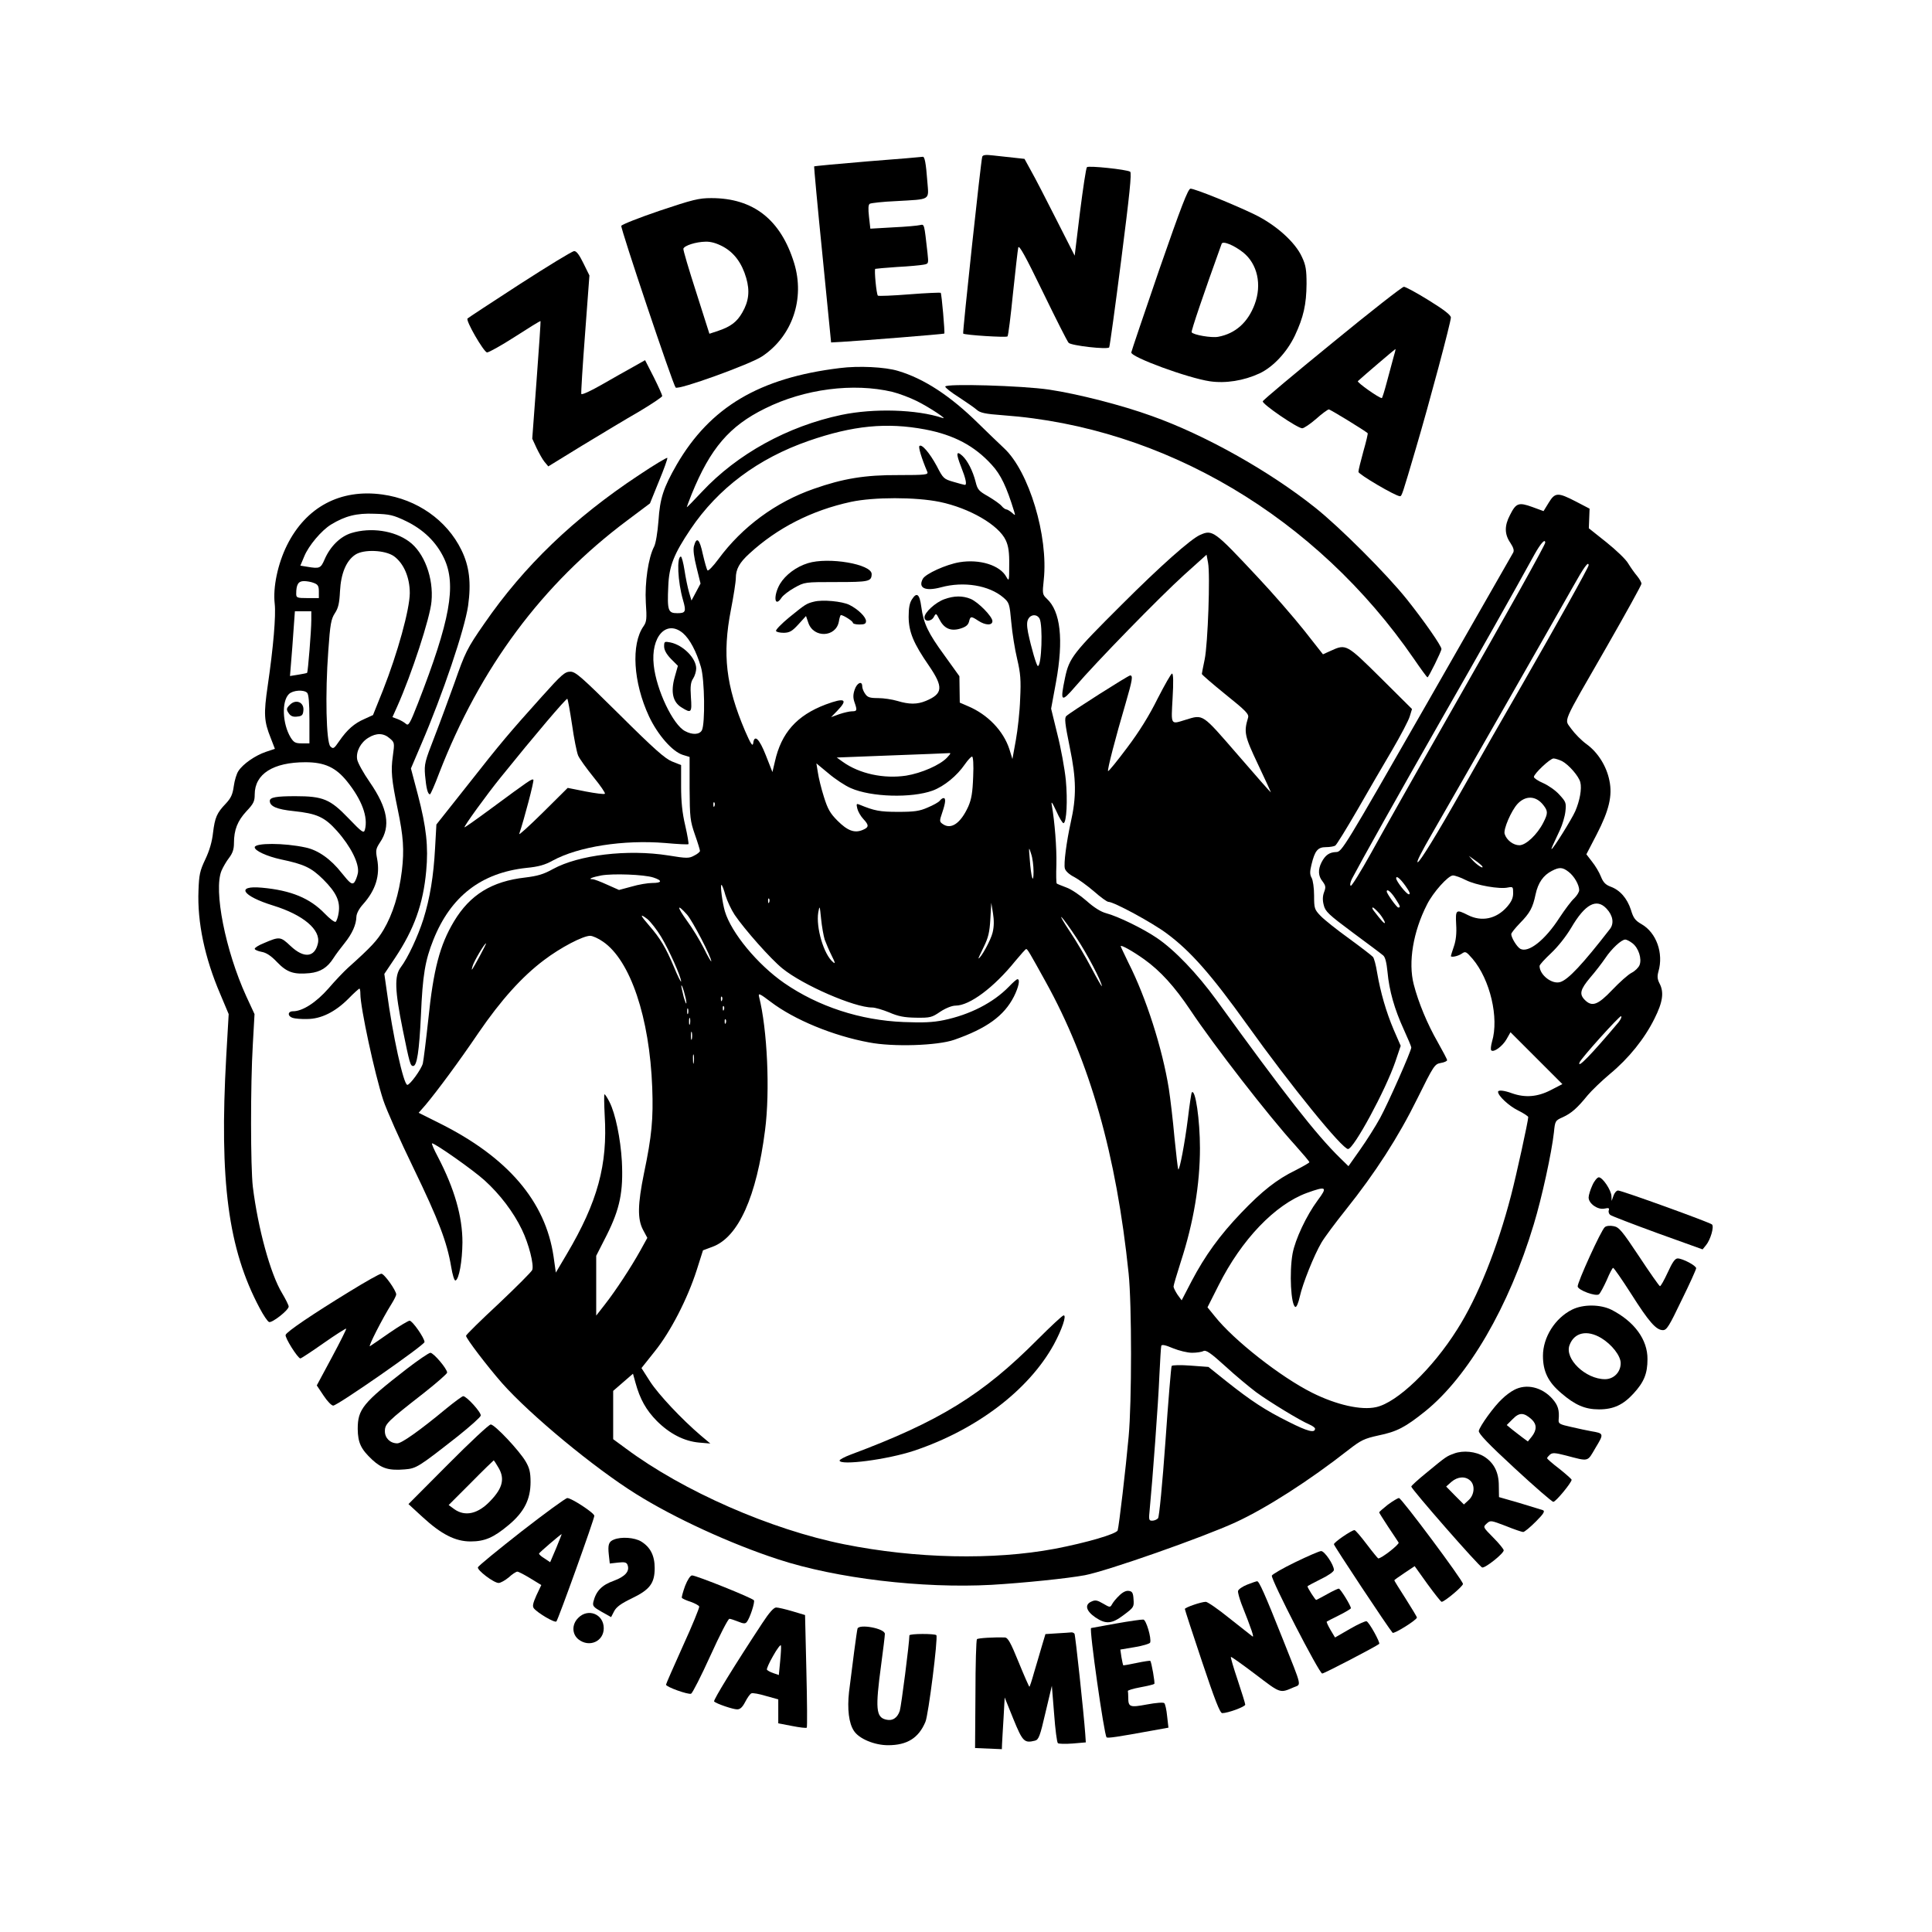 <?xml version="1.0" encoding="UTF-8" standalone="yes"?>
<svg version="1.0" xmlns="http://www.w3.org/2000/svg" width="100mm" height="100mm" viewBox="0 0 1024 1024" preserveAspectRatio="xMidYMid meet">
  <g transform="translate(0,1024) scale(0.1,-0.1)" fill="#000000" stroke="none">
    <path d="M5206 9409 c-7 -20 -105 -933 -101 -937 8 -8 229 -22 235 -15 4 4 17
107 29 228 13 121 25 230 28 243 4 16 37 -43 130 -235 69 -142 130 -263 137
-270 14 -15 207 -37 215 -24 3 5 32 215 64 466 44 344 56 459 47 465 -20 12
-221 33 -229 24 -5 -5 -21 -113 -37 -239 l-28 -230 -99 195 c-54 107 -114 223
-133 256 l-34 62 -55 6 c-30 3 -80 9 -110 12 -41 5 -56 3 -59 -7z"/>
    <path d="M4602 9385 c-156 -13 -285 -25 -287 -27 -1 -1 18 -212 44 -468 l46
-465 55 3 c106 6 542 41 545 44 4 4 -14 211 -19 216 -3 2 -77 -1 -166 -8 -88
-7 -163 -10 -167 -7 -8 8 -20 137 -14 142 3 1 56 6 116 10 61 3 123 9 139 12
28 5 28 5 22 62 -18 158 -16 153 -40 148 -11 -3 -75 -9 -142 -12 l-121 -7 -7
62 c-5 44 -4 65 4 70 7 4 69 11 138 14 189 11 175 2 167 105 -7 95 -14 132
-24 130 -3 -1 -133 -12 -289 -24z"/>
    <path d="M6145 8813 c-81 -236 -148 -434 -149 -441 -2 -25 301 -136 417 -153
83 -12 179 3 263 42 72 34 145 112 187 200 46 98 61 165 62 274 0 74 -4 100
-24 142 -35 79 -139 172 -253 227 -112 54 -315 136 -338 136 -13 0 -50 -96
-165 -427z m444 89 c76 -61 100 -171 61 -275 -36 -96 -102 -155 -193 -172 -35
-7 -133 10 -141 24 -4 6 66 211 159 469 6 17 66 -8 114 -46z"/>
    <path d="M3496 9123 c-109 -37 -200 -73 -203 -80 -5 -12 273 -840 288 -857 13
-15 395 123 458 165 161 107 228 306 170 495 -71 230 -216 344 -439 344 -66 0
-98 -8 -274 -67z m336 -190 c59 -32 100 -87 123 -166 20 -69 14 -124 -21 -184
-28 -49 -61 -74 -126 -96 l-48 -16 -70 220 c-39 121 -70 225 -68 231 6 17 67
36 117 37 29 1 59 -8 93 -26z"/>
    <path d="M2755 8734 c-148 -96 -273 -178 -277 -182 -11 -11 85 -176 103 -180
8 -1 75 36 148 83 73 47 134 85 136 83 1 -2 -8 -142 -21 -313 l-23 -310 23
-50 c13 -27 32 -61 42 -73 l20 -24 179 110 c99 60 235 142 303 181 67 40 122
77 122 82 0 5 -20 50 -45 100 l-46 90 -62 -35 c-35 -19 -110 -62 -168 -95 -61
-35 -106 -55 -108 -49 -2 6 7 150 20 320 l23 308 -32 65 c-22 45 -37 65 -49
64 -10 0 -139 -79 -288 -175z"/>
    <path d="M7061 8422 c-200 -163 -366 -302 -368 -309 -5 -14 184 -143 209 -143
9 0 43 23 74 50 31 28 62 50 67 50 8 0 189 -111 206 -126 2 -2 -8 -45 -23 -97
-14 -51 -26 -99 -26 -108 0 -13 197 -129 220 -129 10 0 12 7 85 255 71 240
185 668 185 692 0 13 -36 41 -117 91 -64 40 -124 72 -132 72 -9 0 -180 -134
-380 -298z m324 -79 c-7 -27 -23 -85 -35 -130 -12 -46 -24 -83 -26 -83 -15 0
-134 84 -127 90 29 27 197 170 199 170 2 0 -3 -21 -11 -47z"/>
    <path d="M4450 8289 c-426 -52 -686 -207 -863 -511 -71 -124 -89 -178 -97
-299 -5 -62 -14 -118 -23 -136 -31 -59 -50 -191 -44 -297 6 -86 4 -102 -12
-125 -67 -95 -55 -298 29 -478 46 -98 124 -187 179 -204 l36 -11 0 -166 c1
-156 3 -172 28 -245 15 -42 27 -82 27 -87 0 -5 -14 -17 -31 -25 -27 -15 -39
-15 -137 1 -216 34 -474 3 -611 -72 -50 -28 -82 -37 -147 -45 -177 -20 -293
-91 -378 -233 -75 -125 -109 -255 -136 -520 -12 -111 -25 -215 -29 -233 -9
-32 -68 -113 -82 -113 -20 0 -78 264 -109 497 l-13 91 57 85 c101 152 149 285
165 461 12 128 1 231 -44 403 l-37 140 55 129 c114 265 229 606 248 733 17
122 7 210 -36 297 -77 157 -235 268 -418 293 -223 31 -405 -66 -506 -269 -49
-99 -75 -223 -65 -310 7 -62 -7 -229 -37 -434 -22 -151 -20 -188 16 -278 l22
-57 -48 -16 c-56 -19 -121 -64 -145 -101 -10 -14 -21 -51 -25 -81 -6 -44 -15
-63 -42 -92 -48 -50 -58 -74 -68 -155 -5 -47 -19 -95 -41 -141 -29 -61 -33
-82 -36 -164 -7 -168 33 -358 115 -549 l45 -107 -13 -225 c-37 -661 10 -1019
177 -1333 20 -38 42 -71 50 -74 16 -6 104 63 104 82 0 7 -16 39 -35 71 -62
102 -128 345 -155 564 -12 103 -13 537 0 755 l9 160 -44 95 c-110 241 -174
562 -131 665 8 19 26 50 40 68 19 25 26 46 26 78 0 71 19 118 66 169 38 40 44
53 44 89 0 109 98 171 269 171 102 0 161 -28 220 -101 79 -98 113 -190 95
-257 -6 -20 -14 -15 -88 62 -96 100 -134 116 -280 116 -102 0 -136 -6 -136
-25 0 -29 38 -45 126 -54 123 -13 164 -31 230 -105 73 -82 119 -173 111 -223
-4 -20 -13 -43 -20 -51 -12 -11 -22 -4 -66 51 -58 74 -125 121 -191 135 -114
25 -270 25 -270 1 0 -18 65 -48 139 -64 124 -26 161 -44 224 -106 70 -70 91
-116 82 -176 -3 -23 -11 -45 -16 -49 -6 -3 -32 17 -58 44 -78 81 -178 123
-333 137 -141 13 -105 -44 61 -95 158 -49 252 -128 236 -200 -17 -75 -74 -81
-145 -14 -54 51 -58 51 -144 14 -25 -10 -46 -23 -46 -29 0 -5 16 -12 36 -16
25 -4 51 -21 83 -55 52 -54 88 -66 172 -58 57 6 94 29 126 79 12 19 39 55 60
81 40 50 61 97 62 140 1 17 15 43 35 65 67 75 91 152 75 240 -9 46 -7 54 15
88 58 85 41 181 -54 319 -34 49 -64 103 -67 121 -7 41 18 90 60 115 42 26 80
25 112 -3 26 -22 27 -23 17 -95 -11 -77 -7 -123 26 -282 30 -143 35 -215 22
-325 -15 -123 -48 -230 -97 -313 -34 -57 -64 -90 -189 -202 -21 -19 -68 -68
-103 -109 -65 -74 -137 -121 -188 -121 -29 0 -30 -26 -2 -35 12 -4 46 -7 77
-6 73 0 148 37 218 107 29 30 56 54 59 54 3 0 5 -13 5 -28 0 -72 75 -421 121
-562 17 -52 89 -214 160 -360 134 -277 178 -393 200 -523 7 -43 17 -76 23 -74
19 6 36 102 37 202 0 137 -42 284 -130 453 -21 39 -35 72 -31 72 17 0 220
-143 278 -196 81 -73 154 -169 198 -261 37 -76 65 -187 55 -214 -3 -9 -84 -90
-178 -179 -95 -88 -173 -165 -173 -170 0 -14 113 -162 191 -251 150 -169 488
-449 711 -588 201 -126 501 -264 753 -346 308 -101 763 -155 1130 -135 170 10
404 34 495 51 120 23 626 201 798 280 163 75 391 221 600 385 66 51 82 59 159
76 97 20 141 43 247 128 228 184 444 554 575 990 43 141 95 380 107 488 6 61
7 63 48 81 45 21 75 47 131 116 21 25 74 76 118 113 99 82 183 186 236 293 44
88 52 140 26 188 -11 22 -12 37 -5 62 28 97 -11 206 -90 251 -33 19 -43 32
-56 76 -20 61 -58 105 -109 123 -26 10 -38 23 -50 53 -9 23 -30 58 -47 79
l-30 39 55 106 c65 126 84 205 67 285 -15 76 -61 149 -120 192 -28 20 -64 57
-82 82 -37 55 -57 9 186 432 102 178 186 330 186 337 0 7 -10 25 -23 41 -13
15 -34 45 -47 66 -12 22 -65 72 -116 113 l-93 74 2 52 2 52 -73 38 c-95 49
-110 49 -144 -7 l-27 -44 -60 22 c-72 26 -86 21 -118 -43 -30 -57 -29 -102 2
-147 17 -26 21 -41 15 -52 -5 -9 -211 -369 -458 -801 -441 -770 -450 -785
-480 -786 -36 -1 -58 -16 -78 -55 -19 -38 -18 -72 6 -101 16 -22 18 -30 8 -56
-8 -21 -9 -43 -2 -69 8 -34 25 -50 154 -146 80 -59 152 -113 161 -121 11 -9
18 -38 23 -88 9 -99 37 -197 86 -304 22 -48 40 -91 40 -96 0 -18 -122 -294
-165 -373 -24 -44 -72 -120 -106 -168 l-62 -88 -44 43 c-127 124 -295 339
-656 838 -102 140 -221 265 -316 329 -72 49 -205 114 -269 131 -27 7 -64 30
-103 65 -33 29 -81 62 -107 71 -26 10 -49 19 -51 21 -3 2 -4 47 -2 101 2 89
-9 226 -24 312 -5 27 0 21 24 -30 16 -36 33 -64 38 -63 16 5 22 120 12 228 -6
60 -26 170 -45 244 l-33 135 26 141 c41 225 24 375 -49 442 -23 22 -24 26 -16
100 25 231 -78 574 -210 697 -30 28 -91 87 -136 131 -148 146 -288 238 -426
279 -68 21 -210 28 -310 15z m280 -126 c36 -9 94 -31 130 -49 70 -35 168 -101
135 -89 -136 45 -362 52 -535 16 -285 -60 -552 -207 -739 -407 -45 -48 -81
-85 -81 -82 0 2 12 33 26 69 99 243 200 361 389 454 209 104 468 137 675 88z
m173 -199 c153 -29 262 -87 353 -187 49 -53 79 -117 119 -247 7 -24 7 -24 -12
-7 -11 9 -24 17 -29 17 -5 0 -17 8 -25 18 -9 11 -41 33 -71 51 -50 28 -57 36
-67 77 -15 59 -43 113 -70 138 -33 30 -35 13 -7 -58 25 -63 32 -96 20 -96 -3
0 -30 7 -60 16 -52 15 -55 18 -89 84 -38 70 -80 119 -92 106 -6 -6 11 -64 42
-137 6 -15 -9 -17 -152 -17 -177 1 -294 -18 -450 -73 -201 -70 -379 -201 -505
-372 -28 -38 -54 -65 -58 -60 -4 4 -15 43 -25 86 -17 81 -33 95 -47 42 -5 -19
0 -57 14 -113 l21 -85 -24 -45 -24 -45 -13 44 c-7 24 -18 77 -24 117 -6 39
-15 72 -19 72 -23 0 -17 -133 11 -230 18 -62 14 -70 -30 -70 -49 0 -54 13 -48
143 4 107 30 171 118 302 146 217 358 375 625 468 236 82 415 99 618 61z m77
-384 c159 -33 314 -123 351 -204 14 -30 19 -64 18 -131 0 -85 -1 -88 -15 -63
-33 62 -141 96 -249 78 -71 -12 -179 -61 -194 -88 -26 -49 13 -67 96 -45 120
33 255 11 331 -54 31 -27 33 -32 42 -131 5 -57 19 -144 31 -194 18 -77 21
-112 16 -212 -2 -67 -13 -165 -23 -220 l-18 -99 -16 52 c-32 98 -115 184 -219
228 l-44 19 -1 70 -1 70 -79 110 c-87 119 -111 169 -123 258 -9 68 -24 79 -49
40 -13 -19 -18 -46 -18 -94 1 -80 25 -139 108 -259 77 -113 74 -148 -17 -186
-46 -19 -88 -19 -151 0 -27 8 -73 15 -102 15 -43 0 -56 4 -68 22 -9 12 -16 30
-16 40 0 32 -28 19 -40 -17 -9 -26 -9 -44 -1 -67 15 -43 14 -48 -13 -48 -13 0
-43 -7 -67 -15 l-44 -16 33 34 c59 61 40 71 -62 33 -153 -58 -235 -150 -269
-303 l-13 -55 -35 89 c-35 89 -61 113 -67 63 -3 -18 -13 -3 -43 66 -102 240
-121 406 -75 642 14 72 26 148 26 168 0 47 19 82 72 130 148 136 330 229 538
274 121 26 343 26 470 0z m-2830 -101 c94 -45 163 -112 204 -199 66 -141 32
-329 -139 -768 -43 -110 -50 -121 -64 -108 -9 8 -28 19 -44 25 l-27 10 26 58
c75 168 174 469 181 555 12 125 -39 260 -119 318 -79 58 -202 76 -305 45 -59
-18 -113 -71 -143 -141 -20 -46 -26 -49 -91 -38 l-37 6 21 50 c23 56 91 137
142 168 74 45 135 61 230 57 80 -2 100 -7 165 -38z m6040 -115 c0 -12 -191
-355 -510 -914 -174 -305 -360 -635 -414 -733 -54 -97 -102 -175 -107 -172 -5
4 -2 20 7 38 45 86 251 454 464 827 209 365 383 673 504 893 32 57 56 84 56
61z m-6102 -72 c52 -38 84 -112 84 -196 -1 -87 -64 -316 -142 -514 l-53 -132
-46 -21 c-53 -23 -91 -56 -133 -117 -28 -41 -32 -43 -47 -28 -22 22 -28 280
-11 506 10 144 15 169 35 200 18 27 24 53 27 116 5 95 33 162 81 194 45 30
158 25 205 -8z m6332 -48 c0 -11 -175 -324 -350 -629 -92 -159 -236 -411 -320
-560 -133 -235 -225 -385 -236 -385 -8 0 19 53 78 155 75 129 643 1124 744
1303 59 106 84 140 84 116z m-6756 -94 c21 -8 26 -16 26 -45 l0 -35 -60 0
c-56 0 -60 2 -60 23 0 49 11 67 41 67 15 0 39 -4 53 -10z m-14 -197 c0 -57
-18 -274 -22 -279 -2 -2 -23 -6 -47 -10 l-44 -7 6 74 c4 41 9 118 13 172 l7
97 43 0 44 0 0 -47z m3860 8 c18 -35 11 -251 -9 -251 -7 0 -35 96 -52 177 -7
37 -7 58 1 72 14 26 46 27 60 2z m-1890 -77 c36 -31 71 -97 95 -179 20 -67 23
-302 5 -336 -13 -23 -50 -25 -89 -4 -64 33 -152 218 -166 349 -17 152 67 244
155 170z m-1992 -316 c8 -8 12 -54 12 -140 l0 -128 -40 0 c-35 0 -43 5 -60 32
-43 72 -48 190 -9 229 21 21 79 25 97 7z m3392 -343 c-37 -40 -137 -83 -217
-96 -119 -18 -248 10 -336 73 l-32 23 285 11 c157 6 294 11 304 12 18 2 17 0
-4 -23z m138 -102 c-3 -84 -9 -119 -26 -158 -41 -90 -92 -124 -136 -92 -17 12
-17 16 -2 60 18 53 20 77 7 77 -5 0 -14 -6 -20 -14 -6 -8 -35 -24 -64 -36 -43
-19 -70 -23 -157 -23 -98 0 -126 6 -204 38 -17 7 -18 5 -12 -21 4 -16 18 -40
32 -55 31 -33 30 -44 -4 -58 -43 -18 -80 -4 -133 49 -39 39 -52 62 -72 126
-14 44 -28 101 -32 129 l-8 49 64 -53 c35 -30 88 -65 118 -78 108 -48 323 -54
435 -13 61 23 128 78 170 139 16 23 33 41 38 41 6 0 9 -42 6 -107z m3121 83
c36 -19 89 -80 97 -112 9 -34 -3 -99 -27 -154 -18 -41 -117 -200 -125 -200 -3
0 0 8 45 103 12 26 25 69 28 96 5 45 3 51 -31 88 -20 23 -59 50 -86 62 -28 12
-50 27 -50 33 0 17 86 98 104 98 9 0 30 -7 45 -14z m-99 -233 c25 -32 25 -44
0 -93 -32 -63 -92 -120 -127 -120 -32 0 -68 27 -78 60 -8 24 35 123 68 159 43
46 98 44 137 -6z m-4393 -5 c-3 -8 -6 -5 -6 6 -1 11 2 17 5 13 3 -3 4 -12 1
-19z m1691 -348 c0 -72 -13 -32 -20 65 -6 68 -5 69 7 30 8 -22 13 -65 13 -95z
m2378 29 c11 -19 -29 7 -51 32 l-20 23 32 -23 c18 -12 35 -27 39 -32z m458
-30 c30 -23 56 -69 56 -97 0 -10 -12 -29 -26 -43 -15 -13 -50 -60 -79 -104
-76 -118 -164 -187 -207 -164 -18 10 -48 59 -48 78 0 6 20 31 45 57 54 55 69
82 84 154 13 61 41 101 86 124 40 21 57 20 89 -5z m-4851 -30 c49 -16 47 -29
-6 -29 -23 0 -72 -8 -109 -19 l-67 -18 -63 28 c-35 16 -69 29 -77 29 -28 0 -2
11 46 20 62 11 227 5 276 -11z m4307 -14 c54 -27 178 -49 222 -39 27 5 28 4
28 -30 0 -26 -9 -45 -32 -72 -57 -65 -135 -81 -208 -44 -63 32 -66 29 -62 -50
3 -46 -1 -84 -12 -116 -9 -26 -16 -49 -16 -51 0 -9 38 -1 57 12 20 14 23 13
58 -27 93 -110 141 -313 103 -439 -6 -22 -8 -42 -4 -46 13 -13 60 22 81 59
l21 37 137 -137 138 -138 -62 -32 c-70 -36 -135 -41 -204 -17 -43 16 -75 19
-75 8 0 -21 58 -75 105 -98 30 -15 55 -31 55 -36 0 -20 -63 -308 -91 -415 -72
-278 -177 -541 -286 -711 -130 -207 -318 -387 -429 -411 -79 -18 -211 12 -339
76 -168 84 -416 279 -516 405 l-39 48 59 117 c122 243 299 427 467 489 105 38
112 33 58 -39 -60 -81 -119 -207 -133 -282 -18 -100 -9 -275 15 -283 6 -2 16
22 23 54 15 69 76 221 115 287 15 26 73 104 129 174 156 195 279 386 379 589
87 176 92 183 124 189 19 3 34 10 34 15 0 5 -23 48 -50 96 -55 96 -102 209
-127 306 -30 117 -3 279 70 422 32 65 113 155 138 155 11 0 42 -11 69 -25z
m-321 -30 c22 -31 28 -45 18 -45 -12 0 -67 69 -67 85 0 16 21 -1 49 -40z
m-3604 -50 c9 -30 31 -77 49 -104 53 -78 191 -234 253 -284 108 -88 381 -207
476 -207 15 0 56 -12 90 -26 48 -21 80 -27 142 -28 75 -1 84 1 129 32 29 19
62 32 81 32 74 0 203 96 316 236 29 35 55 64 58 64 7 0 19 -21 103 -173 235
-424 375 -917 440 -1547 17 -163 17 -683 0 -865 -15 -167 -51 -473 -58 -496
-5 -19 -166 -66 -334 -98 -325 -61 -737 -52 -1116 24 -389 78 -852 281 -1156
507 l-68 50 0 128 0 128 53 46 52 45 13 -47 c24 -88 57 -146 113 -203 69 -69
146 -108 225 -115 l59 -5 -50 42 c-102 87 -224 217 -269 286 l-46 72 70 88
c84 104 174 279 223 432 l33 104 51 19 c137 51 233 265 278 618 27 207 12 535
-32 708 -5 20 4 16 62 -28 125 -95 331 -180 521 -215 128 -25 364 -17 452 14
172 60 264 127 316 229 25 50 34 92 19 92 -5 0 -25 -18 -46 -40 -83 -85 -206
-148 -345 -177 -58 -12 -110 -14 -212 -10 -230 9 -453 82 -634 207 -141 98
-280 266 -314 380 -13 44 -26 140 -18 140 3 0 13 -25 21 -55z m3549 -15 c28
-43 31 -50 17 -50 -8 0 -61 74 -61 85 0 16 21 0 44 -35z m-3317 -22 c-3 -8 -6
-5 -6 6 -1 11 2 17 5 13 3 -3 4 -12 1 -19z m1184 -161 c-9 -39 -63 -137 -75
-137 -1 0 11 27 28 61 24 49 31 77 35 147 l5 87 9 -55 c6 -37 6 -71 -2 -103z
m3254 127 c34 -36 41 -78 18 -108 -145 -187 -221 -268 -263 -281 -44 -14 -110
38 -110 85 0 7 28 37 61 68 37 35 79 88 107 135 73 125 134 158 187 101z
m-4144 -164 c7 -19 23 -57 37 -85 19 -37 20 -46 8 -35 -50 40 -92 185 -79 264
7 39 8 37 15 -34 4 -41 13 -90 19 -110z m-730 133 c30 -34 129 -225 129 -248
0 -5 -18 25 -39 68 -21 42 -62 109 -90 147 -54 75 -55 94 0 33z m3672 3 c15
-19 27 -40 27 -46 0 -10 -16 7 -59 63 -7 9 -10 17 -5 17 5 0 21 -16 37 -34z
m-3809 -121 c43 -71 106 -213 106 -237 0 -7 -18 28 -38 77 -43 102 -72 151
-131 219 -49 56 -52 67 -10 35 17 -14 50 -56 73 -94z m2201 -5 c57 -85 135
-235 135 -257 0 -4 -25 39 -55 96 -30 57 -81 144 -114 193 -33 49 -53 84 -45
77 9 -7 44 -56 79 -109z m-2509 -21 c145 -99 247 -402 261 -774 6 -164 -2
-255 -44 -455 -33 -163 -35 -241 -5 -298 l23 -43 -37 -67 c-49 -88 -130 -212
-188 -286 l-46 -59 0 158 0 159 56 110 c70 140 88 230 80 391 -7 120 -34 253
-66 315 -11 22 -23 40 -26 40 -3 0 -2 -51 1 -112 16 -261 -37 -458 -201 -735
l-58 -98 -12 85 c-43 293 -243 527 -607 708 l-108 54 36 41 c62 74 177 229
282 384 118 172 229 296 346 384 88 67 207 129 245 129 13 0 44 -14 68 -31z
m5457 -9 c32 -25 50 -82 37 -115 -5 -13 -24 -32 -42 -41 -18 -9 -64 -50 -103
-91 -76 -80 -107 -91 -145 -53 -31 31 -24 56 28 118 27 31 63 78 80 103 34 51
86 99 106 99 8 0 25 -9 39 -20z m-6110 -67 c-43 -79 -48 -87 -38 -53 7 25 63
120 71 120 2 0 -13 -30 -33 -67z m3522 -18 c85 -61 160 -143 245 -270 124
-186 413 -559 554 -714 42 -47 76 -87 76 -91 0 -3 -33 -22 -72 -42 -101 -49
-179 -111 -289 -226 -114 -119 -192 -227 -263 -362 l-53 -102 -22 30 c-11 17
-21 36 -21 43 0 7 18 67 39 133 67 206 101 409 101 600 0 149 -24 316 -43 296
-3 -3 -12 -65 -21 -139 -16 -128 -44 -276 -51 -269 -2 2 -11 78 -20 168 -8 91
-22 208 -30 260 -34 212 -120 482 -214 667 -22 46 -41 85 -41 88 0 9 62 -25
125 -70z m-2427 -230 c0 -11 -6 3 -14 30 -7 28 -13 55 -13 60 2 17 27 -69 27
-90z m189 13 c-3 -8 -6 -5 -6 6 -1 11 2 17 5 13 3 -3 4 -12 1 -19z m10 -50
c-3 -8 -6 -5 -6 6 -1 11 2 17 5 13 3 -3 4 -12 1 -19z m-190 -20 c-3 -7 -5 -2
-5 12 0 14 2 19 5 13 2 -7 2 -19 0 -25z m4931 -47 c-144 -171 -220 -249 -206
-212 8 22 213 249 220 245 5 -3 -2 -18 -14 -33z m-4921 -8 c-3 -10 -5 -4 -5
12 0 17 2 24 5 18 2 -7 2 -21 0 -30z m190 5 c-3 -8 -6 -5 -6 6 -1 11 2 17 5
13 3 -3 4 -12 1 -19z m-180 -85 c-3 -10 -5 -2 -5 17 0 19 2 27 5 18 2 -10 2
-26 0 -35z m10 -125 c-2 -13 -4 -5 -4 17 -1 22 1 32 4 23 2 -10 2 -28 0 -40z
m2641 -1538 c24 0 51 4 60 9 14 7 38 -9 115 -79 53 -49 128 -111 165 -139 73
-53 232 -150 282 -171 16 -7 30 -17 30 -22 0 -25 -39 -15 -138 35 -127 63
-201 112 -332 216 l-95 76 -95 7 c-52 4 -97 3 -100 -2 -3 -5 -18 -186 -33
-401 -16 -224 -33 -399 -39 -406 -6 -7 -20 -13 -31 -13 -18 0 -19 4 -13 63 14
143 46 572 51 707 4 80 8 150 10 157 3 8 22 4 62 -13 32 -13 77 -24 101 -24z"/>
    <path d="M4282 7255 c-62 -19 -119 -62 -148 -110 -37 -64 -29 -130 9 -72 8 12
39 36 68 52 54 30 54 30 222 30 173 0 186 3 187 42 1 53 -229 92 -338 58z"/>
    <path d="M5005 7064 c-47 -17 -105 -70 -105 -96 0 -25 37 -23 50 3 11 20 12
19 28 -12 25 -50 60 -66 111 -51 30 9 42 19 47 37 7 30 11 30 49 5 38 -25 75
-26 75 -2 0 24 -75 101 -116 118 -42 17 -87 17 -139 -2z"/>
    <path d="M4314 7051 c-40 -10 -46 -14 -132 -84 -40 -33 -71 -65 -69 -71 2 -6
21 -10 42 -10 31 1 44 9 77 45 l40 44 12 -35 c27 -83 146 -79 162 5 3 19 8 35
11 35 13 0 63 -32 63 -40 0 -6 16 -10 35 -10 27 0 35 4 35 18 0 22 -42 63 -88
86 -38 19 -143 29 -188 17z"/>
    <path d="M3520 6814 c0 -19 12 -41 36 -66 l37 -37 -17 -60 c-22 -79 -10 -133
37 -161 51 -32 55 -28 49 55 -4 58 -1 80 12 99 9 14 16 38 16 53 0 54 -69 124
-137 138 -31 6 -33 5 -33 -21z"/>
    <path d="M1536 6504 c-19 -19 -20 -25 -3 -48 9 -12 23 -17 42 -14 25 2 31 8
33 32 5 44 -40 63 -72 30z"/>
    <path d="M5500 3141 c-292 -294 -523 -436 -992 -611 -32 -12 -58 -26 -58 -31
0 -28 254 5 395 52 331 111 607 321 740 562 44 81 70 158 52 155 -7 -1 -68
-58 -137 -127z"/>
    <path d="M5010 8191 c0 -6 33 -32 73 -57 39 -26 82 -55 94 -66 18 -16 43 -22
140 -29 854 -62 1660 -540 2177 -1291 37 -54 69 -98 72 -98 6 0 74 138 74 150
0 17 -93 150 -183 263 -108 135 -356 383 -487 487 -245 195 -584 385 -865 485
-160 58 -392 117 -545 140 -143 21 -550 33 -550 16z"/>
    <path d="M3385 7721 c-343 -227 -607 -480 -818 -786 -92 -132 -102 -154 -158
-314 -29 -80 -76 -209 -106 -286 -51 -131 -55 -144 -50 -205 6 -67 14 -100 26
-100 3 0 26 51 49 113 217 559 546 1002 997 1339 l120 90 47 116 c27 65 47
121 45 125 -1 4 -70 -37 -152 -92z"/>
    <path d="M6361 7405 c-50 -22 -212 -166 -416 -370 -257 -256 -278 -282 -300
-387 -27 -129 -21 -134 54 -47 109 128 451 478 576 591 l120 108 8 -43 c12
-61 -1 -430 -18 -512 -8 -39 -15 -73 -15 -77 0 -4 57 -53 126 -109 107 -86
125 -104 119 -123 -23 -77 -19 -96 53 -248 39 -82 69 -148 68 -148 -2 0 -81
90 -176 200 -191 220 -181 214 -276 185 -81 -25 -77 -31 -69 115 5 84 4 130
-3 130 -5 0 -39 -60 -76 -132 -44 -89 -97 -175 -162 -261 -53 -71 -98 -126
-101 -124 -5 6 39 176 93 359 36 124 40 148 24 148 -10 0 -317 -195 -338 -215
-11 -10 -8 -38 18 -166 35 -169 36 -262 5 -399 -22 -100 -38 -218 -31 -243 3
-13 23 -32 49 -45 23 -12 71 -47 106 -77 34 -30 68 -55 76 -55 29 0 234 -111
311 -169 126 -94 234 -217 424 -482 231 -323 504 -659 535 -659 30 0 199 312
251 464 l28 83 -37 85 c-40 94 -70 198 -88 303 -6 39 -16 76 -22 83 -6 7 -63
51 -126 97 -64 46 -132 100 -151 120 -33 34 -35 40 -35 108 0 40 -6 82 -13 94
-10 18 -10 33 -1 70 18 74 33 93 77 93 20 0 43 4 49 8 7 4 59 89 116 187 57
99 140 243 186 320 45 77 87 157 93 178 l12 39 -165 164 c-182 180 -184 182
-265 145 l-42 -19 -100 127 c-55 69 -165 196 -245 281 -232 248 -240 254 -306
225z"/>
    <path d="M2872 6548 c-175 -195 -215 -242 -395 -471 l-164 -207 -7 -125 c-8
-149 -27 -265 -62 -377 -29 -91 -82 -205 -120 -255 -34 -45 -32 -120 11 -332
36 -177 40 -191 55 -191 20 0 32 79 41 268 9 213 22 291 66 401 92 230 253
355 493 381 64 6 99 16 140 39 136 74 375 111 595 93 66 -6 122 -9 124 -6 2 2
-5 46 -17 98 -16 67 -22 128 -22 208 l0 113 -48 19 c-37 15 -95 66 -277 247
-204 202 -234 229 -262 229 -29 0 -46 -15 -151 -132z m160 -149 c10 -72 25
-146 32 -163 7 -17 44 -68 81 -114 37 -45 65 -86 61 -89 -4 -4 -49 2 -102 12
l-95 19 -131 -130 c-72 -71 -128 -122 -126 -114 27 80 80 282 75 287 -7 7 -20
-2 -222 -151 -77 -57 -141 -102 -143 -101 -5 4 119 175 192 265 178 221 348
421 353 416 3 -3 14 -64 25 -137z"/>
    <path d="M8440 3958 c-11 -24 -20 -53 -20 -65 0 -32 48 -66 83 -59 23 5 28 3
24 -8 -3 -8 0 -19 7 -25 7 -6 120 -49 251 -97 l239 -86 18 22 c24 29 44 98 32
110 -11 11 -478 180 -498 180 -8 0 -19 -12 -24 -27 l-10 -28 -1 25 c-1 32 -47
100 -67 100 -8 0 -24 -19 -34 -42z"/>
    <path d="M8506 3736 c-19 -14 -147 -296 -144 -315 4 -20 97 -54 113 -41 7 6
25 40 41 75 15 36 30 65 34 65 4 0 47 -62 95 -137 95 -150 133 -193 169 -193
20 0 33 21 99 159 43 87 77 163 77 169 0 14 -72 52 -98 52 -14 0 -28 -20 -53
-75 -19 -41 -37 -73 -41 -72 -4 1 -54 72 -110 157 -91 137 -107 156 -135 161
-19 4 -39 2 -47 -5z"/>
    <path d="M1855 3396 c-201 -123 -335 -214 -341 -231 -6 -13 64 -124 78 -125 4
0 59 36 123 81 64 45 118 79 120 77 2 -2 -32 -70 -76 -152 l-80 -149 36 -54
c19 -29 42 -53 51 -53 23 0 484 321 484 337 0 21 -64 113 -79 113 -7 0 -54
-28 -105 -63 -50 -35 -97 -67 -105 -72 -13 -8 65 146 116 227 13 21 23 42 23
47 0 21 -64 111 -79 110 -9 0 -83 -42 -166 -93z"/>
    <path d="M8333 3299 c-91 -45 -155 -147 -155 -245 0 -82 27 -139 97 -198 73
-63 126 -86 200 -86 77 0 128 24 183 84 56 61 74 106 74 182 1 104 -70 200
-191 262 -59 29 -149 30 -208 1z m154 -151 c56 -34 103 -94 103 -133 0 -48
-37 -85 -83 -85 -103 0 -216 108 -188 181 25 67 93 82 168 37z"/>
    <path d="M2155 2984 c-232 -180 -259 -213 -259 -318 1 -73 17 -107 77 -163 51
-47 89 -58 173 -51 61 5 72 12 281 176 65 52 120 101 121 109 4 16 -75 103
-93 103 -5 0 -46 -30 -90 -66 -140 -116 -236 -184 -259 -184 -38 0 -66 28 -66
64 0 39 12 51 203 200 70 55 127 105 127 111 0 20 -72 105 -89 105 -9 -1 -65
-39 -126 -86z"/>
    <path d="M8025 2873 c-16 -8 -45 -29 -63 -47 -43 -39 -119 -145 -124 -170 -2
-14 48 -67 190 -198 106 -98 198 -178 205 -178 13 0 97 102 97 117 -1 4 -30
30 -65 58 -36 27 -65 53 -65 56 0 4 7 12 16 20 13 10 27 9 82 -5 126 -33 114
-36 159 41 45 74 44 76 -22 87 -22 4 -70 14 -108 23 -59 13 -67 17 -66 36 5
53 -3 79 -33 113 -55 62 -138 82 -203 47z m93 -156 c28 -26 28 -56 1 -91 l-21
-26 -26 19 c-15 11 -40 31 -57 44 l-29 24 32 32 c35 36 59 35 100 -2z"/>
    <path d="M2375 2479 l-210 -211 75 -69 c99 -91 173 -129 254 -129 75 0 122 20
203 88 81 68 115 135 115 227 0 52 -6 75 -26 109 -34 58 -164 196 -185 196 -9
0 -111 -95 -226 -211z m264 -13 c38 -60 27 -111 -38 -179 -66 -71 -135 -87
-193 -46 l-30 22 118 118 c65 66 120 119 121 119 1 0 11 -15 22 -34z"/>
    <path d="M7707 2536 c-41 -15 -41 -15 -149 -104 -43 -35 -78 -67 -78 -71 0
-13 361 -426 376 -429 16 -4 114 74 114 91 0 6 -25 37 -55 67 -55 56 -56 56
-35 75 20 18 22 17 101 -13 44 -18 86 -32 92 -32 7 0 37 25 67 55 43 43 50 56
37 61 -9 3 -65 20 -124 38 l-108 31 -1 61 c0 71 -26 121 -78 154 -44 27 -111
34 -159 16z m85 -143 c27 -24 23 -75 -7 -103 l-26 -24 -47 47 -47 48 28 25
c33 28 73 31 99 7z"/>
    <path d="M2764 2123 c-125 -98 -229 -183 -231 -190 -5 -15 84 -83 110 -83 10
0 35 14 54 30 18 17 39 30 45 30 6 0 37 -16 68 -35 l59 -36 -26 -55 c-19 -43
-22 -58 -13 -69 22 -26 111 -78 119 -69 10 11 202 545 201 560 0 15 -121 94
-143 94 -9 0 -118 -80 -243 -177z m184 -88 l-32 -75 -30 20 c-17 10 -30 22
-29 26 1 5 113 101 120 103 1 1 -12 -33 -29 -74z"/>
    <path d="M7356 2265 c-25 -20 -46 -38 -46 -41 0 -3 22 -37 48 -77 27 -40 51
-77 55 -83 5 -9 -90 -84 -108 -84 -2 0 -30 34 -61 75 -31 41 -60 75 -65 75
-15 0 -109 -64 -109 -75 0 -8 288 -443 311 -469 7 -8 129 68 129 81 0 3 -27
48 -60 100 -33 51 -60 95 -60 97 0 2 24 19 54 39 l54 36 68 -95 c38 -52 71
-94 75 -94 15 0 114 83 113 95 -2 21 -326 455 -339 455 -7 0 -33 -16 -59 -35z"/>
    <path d="M3254 2080 c-28 -11 -33 -27 -27 -82 l5 -45 44 5 c35 4 45 1 50 -12
13 -34 -12 -62 -74 -85 -62 -22 -93 -54 -107 -111 -5 -22 0 -28 44 -53 l50
-28 16 31 c12 23 37 41 93 68 96 46 122 80 122 161 0 66 -23 111 -72 141 -35
21 -105 26 -144 10z"/>
    <path d="M6865 1960 c-66 -32 -121 -64 -124 -71 -6 -19 251 -519 267 -519 11
0 285 143 302 157 7 6 -53 115 -67 120 -6 2 -46 -16 -89 -41 l-78 -45 -24 40
c-13 22 -22 42 -20 44 1 1 31 17 66 34 34 17 62 34 62 37 0 14 -56 104 -64
104 -5 0 -33 -13 -63 -30 -29 -16 -55 -30 -57 -30 -5 0 -46 64 -46 72 0 2 32
19 70 38 40 19 70 40 70 49 0 27 -50 101 -68 100 -9 0 -71 -27 -137 -59z"/>
    <path d="M3631 1834 c-11 -31 -19 -59 -17 -63 3 -4 24 -14 47 -21 22 -8 43
-19 45 -25 2 -5 -36 -99 -86 -208 -49 -109 -90 -202 -90 -206 0 -12 117 -54
133 -48 7 3 53 93 102 201 49 108 94 196 101 196 6 0 27 -7 47 -15 27 -11 37
-12 45 -2 17 21 44 105 38 115 -7 12 -306 132 -328 132 -9 0 -24 -23 -37 -56z"/>
    <path d="M6610 1841 c-25 -10 -46 -25 -48 -33 -2 -8 7 -39 18 -69 54 -136 69
-181 58 -172 -7 5 -62 49 -122 96 -59 48 -116 87 -125 87 -24 0 -111 -30 -111
-38 0 -4 41 -130 91 -279 67 -200 95 -273 107 -273 30 0 122 34 122 45 0 6
-18 64 -40 130 -22 65 -38 120 -36 123 2 2 61 -40 131 -93 134 -102 128 -100
202 -68 41 17 46 -6 -57 253 -97 244 -127 310 -137 309 -4 0 -28 -8 -53 -18z"/>
    <path d="M5932 1783 c-16 -15 -33 -36 -38 -46 -10 -18 -12 -17 -48 4 -31 18
-41 20 -62 10 -36 -16 -28 -49 21 -83 56 -38 88 -36 152 13 52 39 54 42 51 82
-2 35 -7 43 -26 45 -14 2 -32 -7 -50 -25z"/>
    <path d="M4041 1638 c-145 -220 -262 -410 -256 -416 11 -12 100 -42 122 -42
16 0 28 11 43 40 12 23 26 43 33 45 7 3 41 -3 77 -14 l65 -18 0 -64 0 -63 73
-14 c40 -8 75 -12 78 -9 3 3 2 139 -2 301 l-7 296 -67 20 c-37 11 -76 20 -86
20 -13 0 -37 -27 -73 -82z m94 -203 l-7 -73 -29 10 c-16 5 -31 14 -34 18 -3 4
12 38 33 74 20 36 39 61 41 55 2 -6 0 -44 -4 -84z"/>
    <path d="M3065 1665 c-35 -34 -34 -86 1 -114 57 -45 134 -11 134 59 0 75 -83
108 -135 55z"/>
    <path d="M5915 1635 c-71 -13 -131 -24 -132 -24 -11 -3 69 -566 82 -579 5 -6
58 2 239 35 l89 16 -7 61 c-3 33 -10 64 -15 69 -5 5 -44 2 -92 -7 -91 -17 -99
-14 -99 37 0 15 -1 30 -2 34 -2 4 28 13 66 20 38 7 71 15 74 18 5 4 -15 115
-21 122 -2 2 -35 -3 -73 -11 -38 -8 -70 -14 -71 -12 -1 1 -5 20 -9 42 l-6 41
77 13 c42 7 79 18 81 24 8 22 -21 121 -36 122 -8 1 -73 -8 -145 -21z"/>
    <path d="M4545 1608 c-4 -14 -28 -196 -45 -336 -10 -90 -1 -166 26 -206 27
-42 109 -76 181 -76 101 0 162 38 198 124 16 37 67 443 58 459 -6 9 -143 9
-143 -1 0 -39 -43 -374 -51 -400 -13 -38 -39 -55 -74 -46 -52 13 -56 58 -25
288 11 81 20 156 20 166 0 29 -136 54 -145 28z"/>
    <path d="M5603 1583 l-62 -4 -20 -67 c-11 -37 -29 -100 -41 -139 -11 -40 -22
-73 -24 -73 -2 0 -28 59 -57 130 -43 106 -57 130 -73 131 -57 2 -142 -3 -148
-9 -4 -4 -8 -135 -8 -292 l-2 -285 71 -3 71 -3 1 28 c1 15 4 77 8 137 l6 109
46 -114 c49 -120 58 -129 114 -115 20 5 27 22 56 148 l34 143 12 -149 c6 -82
15 -152 20 -155 4 -4 39 -5 78 -2 l70 6 -3 45 c-8 111 -52 522 -57 531 -4 5
-12 8 -18 7 -7 -1 -40 -3 -74 -5z"/>
  </g>
</svg>